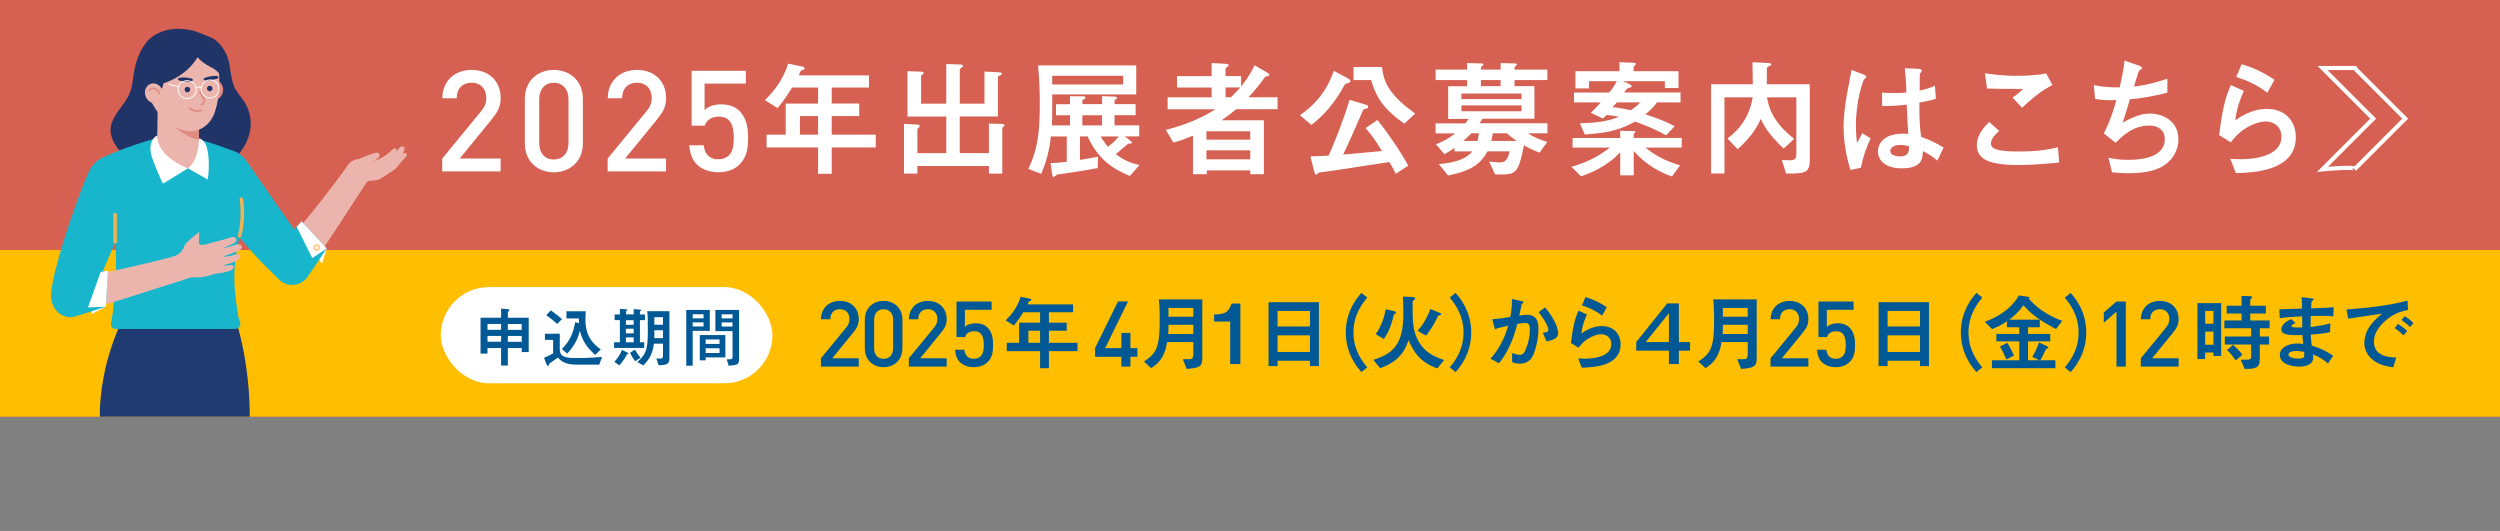 <?xml version="1.0" encoding="UTF-8"?>
<svg id="_レイヤー_2" data-name="レイヤー 2" xmlns="http://www.w3.org/2000/svg" xmlns:xlink="http://www.w3.org/1999/xlink" viewBox="0 0 600 127.42">
  <rect x="0" y="0" width="600" height="127.42" fill="#808080" stroke="none"/>
  <defs>
    <style>
      .cls-1, .cls-2 {
        fill: none;
      }

      .cls-3 {
        clip-path: url(#clippath);
      }

      .cls-4 {
        fill: #005895;
      }

      .cls-5 {
        fill: #efb356;
      }

      .cls-6 {
        fill: #ebb5ae;
      }

      .cls-7 {
        fill: #fff;
      }

      .cls-8 {
        fill: #ffc780;
      }

      .cls-9 {
        fill: #ffbe00;
      }

      .cls-10 {
        fill: #d66052;
      }

      .cls-11 {
        fill: #e08c80;
      }

      .cls-12 {
        fill: #213467;
      }

      .cls-13 {
        fill: #203b71;
      }

      .cls-14 {
        fill: #18b6cc;
      }

      .cls-2 {
        stroke: #fff;
        stroke-miterlimit: 10;
      }
    </style>
    <clipPath id="clippath">
      <rect class="cls-1" width="600" height="100"/>
    </clipPath>
  </defs>
  <g id="_レイヤー_17" data-name="レイヤー 17">
    <g>
      <rect class="cls-10" width="600" height="100"/>
      <rect class="cls-9" y="60" width="600" height="40"/>
      <g>
        <path class="cls-2" d="M565.08,40.64l12.16-12.16-12.16-12.16c1.55,0-7.68,0-7.68,0l12.16,12.16-12.16,12.16s8.48-.8,7.68,0Z"/>
        <g>
          <path class="cls-7" d="M106.13,41.13v-3.08l9.29-11.3c.92-1.12,1.29-2,1.29-3.22,0-2.17-1.29-3.67-3.53-3.67-1.83,0-3.56,1.02-3.56,3.73h-3.46c0-4.1,2.92-6.81,7.02-6.81s6.98,2.61,6.98,6.78c0,2.14-.78,3.39-2.27,5.23l-7.56,9.26h9.82v3.08h-14.03Z"/>
          <path class="cls-7" d="M132.91,41.35c-3.84,0-6.95-2.6-6.95-6.92v-10.73c0-4.31,3.11-6.92,6.95-6.92s6.98,2.61,6.98,6.92v10.73c0,4.31-3.14,6.92-6.98,6.92Zm3.53-17.54c0-2.34-1.32-3.94-3.53-3.94s-3.5,1.6-3.5,3.94v10.53c0,2.34,1.29,3.94,3.5,3.94s3.53-1.6,3.53-3.94v-10.53Z"/>
          <path class="cls-7" d="M145.83,41.13v-3.08l9.29-11.3c.92-1.12,1.29-2,1.29-3.22,0-2.17-1.29-3.67-3.53-3.67-1.83,0-3.56,1.02-3.56,3.73h-3.46c0-4.1,2.92-6.81,7.02-6.81s6.98,2.61,6.98,6.78c0,2.14-.78,3.39-2.27,5.23l-7.56,9.26h9.82v3.08h-14.03Z"/>
          <path class="cls-7" d="M177.51,39.45c-1.08,1.08-2.74,1.89-5.09,1.89s-4.11-.81-5.16-1.86c-1.28-1.28-1.69-2.88-1.83-4.61h3.45c.27,2.14,1.36,3.36,3.54,3.36,1.02,0,1.9-.34,2.52-.95,1.02-1.02,1.16-2.61,1.16-4.24,0-2.88-.75-5.05-3.54-5.05-1.97,0-3.06,.98-3.43,2.17h-3.14v-13.17h13.02v3.08h-9.91v6.36c.82-.85,2.24-1.39,4.01-1.39,1.9,0,3.36,.58,4.34,1.56,1.82,1.83,2.09,4.17,2.09,6.44,0,2.58-.27,4.64-2.03,6.4Z"/>
          <path class="cls-7" d="M206.21,24.86v2.99h-6.6v4.47h10.57v3.08h-10.57v6.32h-3.27v-6.32h-12.36v-3.08h4.59v-7.46h7.77v-3.85h-6.23c-2.13,3.39-2.9,4.22-3.51,4.93l-3.02-1.91c1.6-1.57,4.22-4.41,5.58-8.76l2.93,.62c.92,.18,1.02,.22,1.02,.52,0,.22-.06,.25-.71,.46-.31,.12-.49,.68-.68,1.23h16.83v2.9h-8.94v3.85h6.6Zm-9.87,2.99h-4.35v4.47h4.35v-4.47Z"/>
          <path class="cls-7" d="M240.48,29.76c.37,0,.59,.03,.59,.31,0,.15-.12,.28-.37,.46-.19,.12-.15,.25-.15,.43v10.7h-3.21v-1.82h-17.17v1.82h-3.21v-11.93l2.9,.15c.37,.03,.89,.03,.89,.37,0,.15-.15,.31-.43,.52-.12,.09-.15,.25-.15,.37v5.61h6.94v-8.79h-9.31v-10.88l3.33,.12c.19,0,.56,.09,.56,.31,0,.15-.19,.31-.43,.49-.19,.12-.19,.18-.19,.37v6.5h6.04V15.36l3.33,.12c.4,0,.68,.09,.68,.37,0,.15-.19,.31-.55,.52-.15,.09-.22,.28-.22,.46v8.05h5.92v-7.71l3.36,.18c.46,.03,.83,.03,.83,.31,0,.22-.19,.34-.65,.52-.31,.12-.31,.25-.31,.43v9.34h-9.16v8.79h7v-7.09l3.14,.09Z"/>
          <path class="cls-7" d="M256.02,32.75h-3.82c-.09,.99-.46,4.78-2.31,8.97l-3.08-1.17c2.07-4.38,2.74-8.11,2.74-15.63,0-3.15-.09-5.33-.4-9.22h23.55v6.96h-20.16v2.04c0,3.17,0,3.51-.09,5.4h4.35v-2.44h-3.36v-2.65h3.36v-1.92l2.77,.03c.74,0,.92,0,.92,.34,0,.25-.22,.31-.46,.4s-.25,.15-.25,.31v.83h4.72v-1.92l2.56,.09c.89,.03,.99,.03,.99,.34,0,.15-.12,.28-.28,.37-.22,.09-.28,.09-.28,.28v.83h5.06v2.65h-5.06v2.44h5.92v2.65h-3.45l1.23,.96c.15,.12,.49,.43,.49,.59,0,.18-.31,.18-.68,.18-.22,0-.43,.19-.68,.4-.37,.28-2.13,1.82-2.53,2.16,2.07,1.45,3.48,2.13,5.7,2.56l-2.31,2.65c-4.1-1.67-7.58-3.92-10.17-9.5h-1.82v5.64c1.14-.19,2.28-.37,4.35-.77l-.09,2.74c-2.87,.55-5.73,.99-8.6,1.39-.19,.03-1.05,.12-1.14,.15-.15,.06-.71,.62-.86,.62-.25,0-.31-.56-.37-.89l-.34-2.47c.65,0,1.36-.03,3.88-.31v-6.1Zm13.53-12.48v-2.07h-17.02v2.07h17.02Zm-5.06,9.83v-2.44h-4.72v2.44h4.72Zm-.31,2.65c.68,1.2,1.33,1.97,1.7,2.47,.62-.43,1.51-1.08,2.62-2.47h-4.32Z"/>
          <path class="cls-7" d="M296.67,26.21c-1.42,1.24-3.11,2.41-3.48,2.66h10.14v12.94h-3.27v-.92h-10.42v.92h-3.33v-9.25c-1.79,.74-2.87,1.14-4.69,1.67l-1.82-3.05c5.52-1.42,9.31-3.3,11.9-4.96h-11.47v-2.86h10.57v-2.35h-8.32v-2.74h8.32v-3.14l3.3,.18c.46,.03,.8,.09,.8,.37,0,.15-.25,.34-.55,.52-.22,.12-.22,.28-.22,.43v1.63h3.73v2.49c.96-1.17,2-2.56,3.27-5.08l3.02,1.76c.15,.09,.49,.31,.49,.55,0,.19-.15,.25-.31,.28-.59,.09-.65,.12-.92,.49-1.42,1.97-2.74,3.51-3.76,4.59h6.97v2.86h-9.96Zm3.39,7.31v-2.01h-10.51v2.01h10.51Zm0,4.72v-2.16h-10.51v2.16h10.51Zm-4.66-14.89c.83-.77,1.54-1.51,2.25-2.35h-3.51v2.35h1.26Z"/>
          <path class="cls-7" d="M323.37,18.75c.46,.25,.71,.43,.71,.71,0,.34-.22,.4-.89,.58-.37,.09-.46,.25-.77,.83-3.02,5.49-6.47,8.17-7.68,9.12l-2.77-2.34c2.5-1.73,6.07-4.66,8.14-10.64l3.27,1.73Zm11.59,22.97c-.18-.43-.49-1.17-1.54-2.84-3.64,.55-14.24,2.25-16.68,2.5-.22,.03-.4,.15-.59,.43-.06,.06-.15,.09-.25,.09-.34,0-.34-.22-.52-.89l-.89-3.48c.89,0,3.36-.12,4.38-.19,1.33-2.84,3.92-9.56,5.02-13.38l3.92,1.17c.28,.09,.55,.19,.55,.49,0,.4-.49,.49-.89,.56-.25,.03-.28,.12-.56,.77-1.48,3.42-3.33,7.65-4.56,10.14,7.18-.65,7.98-.71,9.31-.86-1.48-2.44-2.47-3.79-3.92-5.49l2.84-1.94c2.07,2.47,5.73,7.8,7.4,10.97l-3.02,1.94Zm-3.27-25.65c.34,3.98,2.16,7,7.95,11.19l-2.59,2.41c-5.7-3.88-7.06-7.28-7.98-10.45h-4.22v-3.14h6.84Z"/>
          <path class="cls-7" d="M352.1,20.67v-1.45h-7.55v-2.52h7.55v-1.57l3.05,.09h.37c.22,0,.52,.06,.52,.25,0,.09-.43,.43-.49,.52-.12,.15-.12,.19-.12,.71h4.72v-1.57l3.05,.09h.37c.22,0,.52,.06,.52,.25,0,.06-.4,.43-.46,.49-.15,.15-.15,.22-.15,.74h7.89v2.52h-7.89v1.45h4.78v7.83h-12.45c-.25,.4-.49,.77-.71,1.08h16.28v2.4h-4.66c1.23,.87,2.71,1.51,4.62,2.07l-1.85,2.59c-.83-.31-2.1-.83-3.73-1.75-1.45,6.97-1.82,7.09-6.94,6.97l-1.42-3.08,2.25,.19c1.88,.15,2.22-.99,2.68-2.65h-5.33c-1.51,2.65-3.21,4.53-9.46,5.8l-2.22-2.74c4.13-.34,6.66-1.33,8.05-3.05h-4.29v-.83c-.49,.34-1.02,.71-2.4,1.51l-2.07-2.4c2.16-.77,3.55-1.76,4.62-2.59h-4.69v-2.4h7.12c.12-.15,.71-.9,.83-1.08h-4.93v-7.83h4.53Zm13.07,1.78h-14.43v1.33h14.43v-1.33Zm-14.43,2.84v1.42h14.43v-1.42h-14.43Zm3.82,8.54c.09-.25,.22-.62,.4-1.85h-1.82c-1.29,1.27-1.45,1.39-1.94,1.85h3.36Zm5.58-13.16v-1.45h-4.72v1.45h4.72Zm3.85,13.16c-1.14-.8-1.7-1.24-2.34-1.85h-3.36c-.06,.28-.34,1.58-.37,1.85h6.07Z"/>
          <path class="cls-7" d="M388.85,33.12v-1.73l3.05,.06c.37,0,.62,0,.62,.15,0,.12-.43,.52-.43,.65v.86h11.53v2.31h-8.69c2.03,1.7,4.41,3.11,8.29,4.25l-1.94,2.68c-4.75-1.6-7.52-4.29-9.19-6.1v5.83h-3.24v-5.55c-3.18,3.45-7.12,4.99-9.4,5.8l-2.31-2.31c3.27-.92,6.01-2.13,9.25-4.59h-8.97v-2.31h11.44Zm8.82-8.54c-.8,1.08-1.66,1.94-2.77,2.87,3.18,1.02,5.06,1.79,7.03,2.84l-2.07,2.19c-2.9-1.63-5.61-2.62-7.43-3.3-3.24,1.73-5.52,2.65-12.08,3.11l-1.17-2.71c5.09-.09,7.37-.74,9.4-1.57-1.76-.28-2.22-.37-3.11-.37-.28,.37-.46,.56-.77,.83l-2.9-1.39c.52-.46,.71-.68,2.37-2.5h-6.41v-2.37h8.39c.65-.62,1.48-1.91,1.88-2.72h-6.66v1.73h-3.27v-4.13h10.57v-2.16l3.14,.12c.46,.03,.8,.06,.8,.28,0,.09-.12,.22-.28,.4-.28,.28-.25,.4-.25,.59v.77h10.76v4.04h-3.27v-1.64h-10.08l1.02,.43c.77,.34,1.08,.46,1.08,.77,0,.28-.34,.34-.74,.43-.09,.03-.34,.15-.43,.25-.12,.12-.55,.71-.65,.83h13.56v2.37h-5.67Zm-9.62,0c-.15,.19-.25,.31-1.05,1.14,1.08,.09,1.97,.21,4.41,.74,1.11-.77,1.36-.99,2.31-1.88h-5.67Z"/>
          <path class="cls-7" d="M434.36,38.17c0,3.48-1.17,3.48-5.7,3.48l-1.02-3.24c.25,0,1.82,.06,2,.06,.43,0,1.48,0,1.48-1.36v-13.75h-7.03c.37,2.28,1.29,5.89,6.5,9.96l-2.5,2.34c-4.01-3.76-4.93-5.89-5.49-7.15-1.36,3.14-3.51,5.46-5.58,7.31l-2.44-2.59c1.54-1.14,5.12-4.01,6.07-9.87h-6.78v18.28h-3.21V20.23h10.02c0-.86-.06-4.53-.09-5.3l3.67,.19c.49,.03,.83,.06,.83,.34,0,.18-.09,.25-.74,.55-.31,.15-.31,.37-.31,.74v3.48h10.3v17.94Z"/>
          <path class="cls-7" d="M444.13,40.8c-1.08-3.21-1.67-7.06-1.67-10.42s.65-6.94,.99-8.69c.12-.65,.89-4.69,.92-4.93l2.68,1.05c.86,.34,.89,.49,.89,.65s-.22,.31-.52,.55c-.31,.28-2,5.18-2,11.04,0,2.03,.15,3.39,.28,4.28,.15-.34,1.05-1.97,1.23-2.37l2.03,1.23c-1.08,2.34-1.76,4.19-2.34,7.06l-2.5,.55Zm20.84-2.25c-1.2-1.05-2.1-1.57-3.48-2.28-.06,1.7-.12,4.13-5.02,4.13-4.53,0-5.77-2.34-5.77-4.1s1.42-4.22,5.95-4.22c.62,0,1.02,.03,1.33,.06-.12-1.76-.22-3.67-.37-7.03-2.44,.28-3.76,.34-5.89,.34l-.03-3.21c.55,.03,1.88,.09,3.02,.09,1.42,0,2.19-.06,2.81-.12-.03-2.34-.18-3.98-.37-5.83l2.93,.12c.37,.03,1.17,.03,1.17,.46q0,.15-.28,.46c-.19,.22-.22,.43-.22,.68,0,.55-.03,3.58-.03,3.64,.92-.22,2.56-.59,3.67-1.17l.22,3.14c-1.23,.37-1.29,.37-3.95,.92-.03,3.76,.09,5.76,.4,8.2,2.22,.8,3.76,1.57,5.4,2.59l-1.48,3.11Zm-8.82-3.76c-1.54,0-2.47,.59-2.47,1.42,0,1.23,1.82,1.33,2.28,1.33,2.22,0,2.22-1.39,2.22-2.41-.28-.09-1.02-.34-2.03-.34Z"/>
          <path class="cls-7" d="M494.2,39.01c-2.62,.25-6.1,.59-9.83,.59-6.35,0-9.93-1.08-9.93-4.75,0-2.53,1.79-4.41,2.96-5.61l2.4,2.19c-1.29,1.14-1.97,2.1-1.97,2.99,0,1.08,.86,1.94,6.54,1.94,5.3,0,7.92-.62,9.53-1.02l.31,3.67Zm-1.63-18.59c-2.87,1.45-5.12,3.42-7.28,5.43l-2.28-2.44c.71-.46,1.33-.89,2.53-2.07-4.87,0-4.93,0-8.66-.09l-.49-3.67c.96,.15,3.82,.62,7.86,.62,2.22,0,4.69-.15,6.84-.58l1.48,2.8Z"/>
          <path class="cls-7" d="M512.98,15.61c.52,.18,1.08,.37,1.08,.68,0,.09,0,.19-.12,.28-.12,.12-.37,.28-.59,.4-.06,.09-1.05,3.3-1.2,3.79,1.14-.12,3.67-.4,8.02-1.88v3.36c-3.79,.96-6.38,1.36-9,1.6-.37,1.26-.99,3.36-1.73,5.61,3.64-2.1,5.52-2.19,6.6-2.19,2.77,0,6.78,1.57,6.78,6.2,0,2.31-1.11,4.69-3.45,6.23-1.66,1.08-4.13,1.88-8.42,1.88-1.97,0-3.27-.15-4.07-.22l-.86-3.51c.71,.15,2.25,.52,4.62,.52,1.76,0,8.91,0,8.91-4.99,0-2.19-1.7-3.24-3.61-3.24-3.92,0-6.26,2.25-8.2,4.13l-2.84-2.25c1.48-2.74,2.47-5.95,3.02-7.98-2.5,.06-3.67,0-5.12-.31l-.28-3.3c2.03,.46,4.13,.56,6.2,.56,.99-4.35,1.11-5.7,1.14-6.44l3.11,1.08Z"/>
          <path class="cls-7" d="M532.6,32.41c.77-6.07,1.39-8.82,2.81-11.99l3.11,1.39c-1.54,3.45-1.85,5.52-2.07,7.06,1.39-.92,4.04-2.74,7.61-2.74,4.29,0,6.94,2.81,6.94,6.81,0,8.2-10.42,8.51-14.4,8.6l-1.33-3.42c.62,.03,1.54,.09,2.56,.09,1.54,0,9.71-.15,9.71-5.39,0-2.93-2.44-3.67-3.7-3.67-1.7,0-3.64,.83-5.02,1.73-1.63,1.05-2.5,2.1-3.45,3.27l-2.77-1.73Zm11.56-10.14c-2.5-1.94-4.72-2.9-7.46-3.79l1.29-3.08c2.56,.77,5.09,1.85,7.89,3.76l-1.73,3.11Z"/>
        </g>
      </g>
      <g>
        <g>
          <rect class="cls-7" x="105.78" y="68.9" width="79.61" height="23.09" rx="11.55" ry="11.55"/>
          <g>
            <path class="cls-4" d="M121.88,83.53v4.2h-1.62v-4.2h-3.26v1.34h-1.67v-8.61h4.93v-2.2l1.61,.14c.29,.03,.37,.11,.37,.24,0,.11-.02,.13-.25,.32-.1,.08-.1,.14-.1,.22v1.27h5v8.25h-1.67v-.97h-3.33Zm-1.62-5.78h-3.26v1.4h3.26v-1.4Zm-3.26,2.87v1.4h3.26v-1.4h-3.26Zm8.21-1.46v-1.4h-3.33v1.4h3.33Zm-3.33,2.87h3.33v-1.4h-3.33v1.4Z"/>
            <path class="cls-4" d="M134.33,83.64c0,1.93,1.13,2.29,3.82,2.29,3.26,0,5.27-.17,6.35-.27l-.68,1.86h-5.38c-3.1,0-4.03-1.11-4.52-1.72-.48,.33-1.51,1.05-2.05,1.46-.13,.1-.13,.21-.14,.37,0,.13-.03,.19-.16,.19-.19,0-.35-.24-.43-.45l-.57-1.51c.94-.38,1.46-.64,2.18-1.04v-3.26h-1.97v-1.46h3.57v3.53Zm-2.12-9.15c1.45,1.02,2.13,1.61,2.67,2.1l-1.16,1.16c-1.13-1.05-1.94-1.62-2.63-2.1l1.11-1.16Zm6.75,3.09c-.03-.65-.03-.73-.03-1.15h-2.98v-1.72h4.63c-.03,.4-.08,1.21-.08,2.01,0,4.24,2.1,6,3.69,7.13l-1.34,1.34c-2.12-1.93-3.06-3.41-3.69-5.83-.25,1.1-.83,3.15-3.02,5.51l-1.29-1.11c2.02-2.04,2.71-3.79,3.2-6.45l.91,.27Z"/>
            <path class="cls-4" d="M152.08,74.19l1.42,.11c.14,.02,.4,.03,.4,.14,0,.06-.08,.13-.18,.19-.1,.06-.14,.11-.14,.19v.65h1.21v1.37h-1.21v5.3h1.03v1.37h-7.23v-1.37h1.39v-5.3h-1.26v-1.37h1.26v-1.34l1.26,.09c.27,.02,.56,.03,.56,.14,0,.06-.1,.14-.19,.19-.06,.05-.13,.08-.13,.16v.75h1.82v-1.29Zm-1.69,10.33c.4,.19,.4,.22,.4,.29,0,.13-.13,.16-.25,.17-.05,.03-.14,.21-.18,.27-.6,1.11-1.11,1.75-1.72,2.45l-1.19-.86c.72-.76,1.48-1.88,1.81-2.85l1.13,.53Zm1.69-7.67h-1.86v1.1h1.86v-1.1Zm0,2.05h-1.86v1.1h1.86v-1.1Zm-1.86,2.07v1.18h1.86v-1.18h-1.86Zm2.18,2.93c.18,.33,.51,.92,1.31,1.96l-1.26,.83c-.53-.65-.89-1.29-1.21-2.05l1.16-.73Zm4.54-1.42c-.37,2.53-1,3.6-2.53,5.22l-1.45-.81c2.52-2.18,2.52-3.84,2.52-8.39,0-1.05-.02-2.83-.14-3.82h5.32v11.24c0,1.27-.32,1.7-2.58,1.75l-.56-1.64c.14,0,.84,.05,.99,.05,.53,0,.61-.3,.61-.8v-2.8h-2.17Zm2.17-1.32v-1.9h-2.07v1.04c0,.19-.02,.62-.03,.86h2.1Zm0-3.22v-1.82h-2.07v1.82h2.07Z"/>
            <path class="cls-4" d="M164.7,87.77v-13.39h5.65v5.03h-4.11v8.36h-1.54Zm4.15-12.34h-2.61v.97h2.61v-.97Zm-2.61,1.94v.99h2.61v-.99h-2.61Zm3.12,9.11h-1.41v-6.06h6.14v5.35h-4.73v.72Zm3.33-5.01h-3.33v1.07h3.33v-1.07Zm0,2.12h-3.33v1.13h3.33v-1.13Zm4.68,2.68c0,1.18-.37,1.37-2.48,1.51l-.48-1.54c1.26,0,1.4,0,1.4-.56v-6.21h-4.12v-5.08h5.68v11.88Zm-1.56-10.83h-2.61v.97h2.61v-.97Zm-2.61,1.94v.99h2.61v-.99h-2.61Z"/>
          </g>
        </g>
        <g>
          <path class="cls-4" d="M197.02,87.98v-1.99l6.02-7.32c.59-.72,.83-1.3,.83-2.09,0-1.41-.83-2.37-2.28-2.37-1.19,0-2.31,.66-2.31,2.42h-2.24c0-2.66,1.89-4.41,4.54-4.41s4.52,1.69,4.52,4.39c0,1.38-.5,2.2-1.47,3.38l-4.89,6h6.36v1.99h-9.08Z"/>
          <path class="cls-4" d="M212.06,88.12c-2.48,0-4.5-1.69-4.5-4.48v-6.95c0-2.79,2.01-4.48,4.5-4.48s4.52,1.69,4.52,4.48v6.95c0,2.79-2.04,4.48-4.52,4.48Zm2.29-11.36c0-1.52-.86-2.55-2.29-2.55s-2.27,1.03-2.27,2.55v6.81c0,1.52,.84,2.55,2.27,2.55s2.29-1.03,2.29-2.55v-6.81Z"/>
          <path class="cls-4" d="M218.12,87.98v-1.99l6.02-7.32c.59-.72,.83-1.3,.83-2.09,0-1.41-.83-2.37-2.28-2.37-1.19,0-2.31,.66-2.31,2.42h-2.24c0-2.66,1.89-4.41,4.54-4.41s4.52,1.69,4.52,4.39c0,1.38-.5,2.2-1.47,3.38l-4.89,6h6.36v1.99h-9.08Z"/>
          <path class="cls-4" d="M237.03,86.89c-.7,.7-1.78,1.23-3.3,1.23s-2.66-.53-3.34-1.2c-.83-.83-1.09-1.86-1.18-2.98h2.23c.18,1.38,.88,2.17,2.29,2.17,.66,0,1.23-.22,1.63-.61,.66-.66,.75-1.69,.75-2.74,0-1.87-.48-3.27-2.29-3.27-1.28,0-1.98,.64-2.22,1.4h-2.04v-8.52h8.43v1.99h-6.42v4.12c.53-.55,1.45-.9,2.6-.9,1.23,0,2.18,.37,2.81,1.01,1.18,1.19,1.36,2.7,1.36,4.17,0,1.67-.17,3.01-1.31,4.15Z"/>
          <path class="cls-4" d="M256.01,77.44v1.94h-4.27v2.89h6.85v2h-6.85v4.09h-2.12v-4.09h-8v-2h2.97v-4.83h5.03v-2.5h-4.03c-1.38,2.2-1.88,2.73-2.27,3.19l-1.96-1.24c1.04-1.02,2.73-2.85,3.61-5.67l1.9,.4c.6,.12,.66,.14,.66,.34,0,.14-.04,.16-.46,.3-.2,.08-.32,.44-.44,.8h10.9v1.88h-5.79v2.5h4.27Zm-6.39,1.94h-2.81v2.89h2.81v-2.89Z"/>
          <path class="cls-4" d="M271.3,85.64v2.34h-2.17v-2.34h-6.32v-2.09l5.51-11.2h2.41l-5.49,11.2h3.89v-3.65h2.17v3.65h1.67v2.09h-1.67Z"/>
          <path class="cls-4" d="M280.09,82.09c-.52,3.79-2.24,5.25-3.83,6.27l-1.72-1.61c3.23-2,3.79-3.77,3.79-10.28,0-2.36-.12-3.75-.2-4.61h10.42v14.21c0,1.99-.9,2.25-3.75,2.47l-.92-2.33c.74,0,1.86,.02,2.06-.06,.36-.12,.46-.68,.46-1.22v-2.84h-6.31Zm.34-4.13v.8c0,.34,0,.58-.06,1.4h6.03v-2.2h-5.97Zm5.97-1.95v-2.1h-5.97v2.1h5.97Z"/>
          <path class="cls-4" d="M297.69,87.38h-2.45v-10.22h-3.85v-1.69c2.69-.06,3.37-.46,4.21-2.63h2.09v14.55Z"/>
          <path class="cls-4" d="M314.39,87.86v-1.28h-7.78v1.28h-2.16v-15.33h12.09v15.33h-2.16Zm0-13.23h-7.78v3.73h7.78v-3.73Zm0,5.85h-7.78v3.99h7.78v-3.99Z"/>
          <path class="cls-4" d="M328.14,71.41c-1.04,1.28-3.31,4.01-3.31,8.38s2.27,7.11,3.31,8.38l-1.4,1.12c-.84-.94-3.75-4.21-3.75-9.5s2.91-8.56,3.75-9.5l1.4,1.12Z"/>
          <path class="cls-4" d="M344.96,88.42c-4.37-1.58-5.75-4.15-6.91-6.77-.8,2.33-2.1,5.05-6.81,6.71l-1.64-2c4.83-1.5,7.2-3.83,7.2-10.9,0-1.24,0-3.09-.1-4.29l2.14,.1c.5,.02,.8,.18,.8,.44,0,.14-.04,.16-.44,.36-.12,.06-.18,.3-.18,.54,0,4.31,0,6.73,1.42,9.28,1.62,2.95,4.35,3.91,6.15,4.51l-1.64,2.02Zm-14.79-8.24c1.64-2.25,2.21-4.81,2.39-5.95l2.06,.46c.18,.04,.44,.14,.44,.34,0,.12-.04,.12-.4,.36-.16,.1-.2,.26-.3,.76-.14,.6-.7,3.09-2.24,5.21l-1.96-1.18Zm10.04-.8c1.04-1.12,1.98-2.42,3.09-5.21l2.27,.92c.18,.08,.32,.18,.32,.28,0,.18-.1,.2-.52,.32-.26,.08-.32,.2-.76,1.18-.5,1.12-1.64,2.79-2.35,3.69l-2.06-1.18Z"/>
          <path class="cls-4" d="M347.94,88.18c1.04-1.28,3.31-4.01,3.31-8.38s-2.28-7.1-3.31-8.38l1.4-1.12c.84,.94,3.75,4.21,3.75,9.5s-2.91,8.56-3.75,9.5l-1.4-1.12Z"/>
          <path class="cls-4" d="M357.7,86.1c2.08-2.24,3.43-5.01,4.27-7.94-1.44,.32-2.16,.48-3.19,.86l-.64-2.39c1.48-.12,2.81-.32,4.33-.56,.3-1.62,.4-2.87,.4-4.31l2.04,.44c.6,.12,.72,.16,.72,.3,0,.06,0,.1-.04,.14-.08,.06-.32,.24-.38,.34-.06,.24-.44,2.08-.58,2.75,.6-.1,1.2-.18,1.8-.18,1.8,0,2.79,.86,2.79,3.31,0,2.97-.86,5.35-1.08,5.91-.3,.8-.96,2.51-3.43,2.51-.9,0-1.46-.24-1.8-.38v-2.16c.56,.18,1.24,.42,1.84,.42,.56,0,1.02-.2,1.52-1.54,.62-1.6,.9-2.97,.9-4.55,0-1.38-.52-1.56-1.1-1.56-.2,0-.74,.02-1.92,.22-.88,3.55-2.28,6.83-4.37,9.44l-2.08-1.08Zm12.57-6.23c.98-.14,1.34-.2,1.34-.7,0-.28-.18-1.46-2.35-4.27l1.56-1.12c2.97,3.51,3.13,5.79,3.13,6.19,0,1.22-1.06,1.6-2.77,1.96l-.9-2.06Z"/>
          <path class="cls-4" d="M377.02,82.33c.5-3.93,.9-5.71,1.82-7.76l2.02,.9c-1,2.24-1.2,3.57-1.34,4.57,.9-.6,2.61-1.78,4.93-1.78,2.77,0,4.49,1.82,4.49,4.41,0,5.31-6.75,5.51-9.32,5.57l-.86-2.22c.4,.02,1,.06,1.66,.06,1,0,6.29-.1,6.29-3.49,0-1.9-1.58-2.38-2.39-2.38-1.1,0-2.35,.54-3.25,1.12-1.06,.68-1.62,1.36-2.23,2.12l-1.8-1.12Zm7.48-6.57c-1.62-1.26-3.05-1.88-4.83-2.46l.84-2c1.66,.5,3.29,1.2,5.11,2.43l-1.12,2.02Z"/>
          <path class="cls-4" d="M402.93,82.09h2.69v2.07h-2.69v3.21h-2.39v-3.21h-7.84v-2.07l7.44-9.28h2.79v9.28Zm-2.39,0v-6.93l-5.57,6.93h5.57Z"/>
          <path class="cls-4" d="M413.15,82.09c-.52,3.79-2.24,5.25-3.83,6.27l-1.72-1.61c3.23-2,3.79-3.77,3.79-10.28,0-2.36-.12-3.75-.2-4.61h10.42v14.21c0,1.99-.9,2.25-3.75,2.47l-.92-2.33c.74,0,1.86,.02,2.06-.06,.36-.12,.46-.68,.46-1.22v-2.84h-6.31Zm.34-4.13v.8c0,.34,0,.58-.06,1.4h6.03v-2.2h-5.97Zm5.97-1.95v-2.1h-5.97v2.1h5.97Z"/>
          <path class="cls-4" d="M424.93,87.98v-1.99l6.02-7.32c.59-.72,.83-1.3,.83-2.09,0-1.41-.83-2.37-2.28-2.37-1.19,0-2.31,.66-2.31,2.42h-2.24c0-2.66,1.89-4.41,4.54-4.41s4.52,1.69,4.52,4.39c0,1.38-.5,2.2-1.47,3.38l-4.89,6h6.36v1.99h-9.08Z"/>
          <path class="cls-4" d="M443.9,86.89c-.7,.7-1.78,1.23-3.3,1.23s-2.66-.53-3.34-1.2c-.83-.83-1.09-1.86-1.18-2.98h2.23c.18,1.38,.88,2.17,2.29,2.17,.66,0,1.23-.22,1.63-.61,.66-.66,.75-1.69,.75-2.74,0-1.87-.48-3.27-2.29-3.27-1.28,0-1.98,.64-2.22,1.4h-2.04v-8.52h8.43v1.99h-6.42v4.12c.53-.55,1.45-.9,2.6-.9,1.23,0,2.18,.37,2.81,1.01,1.18,1.19,1.36,2.7,1.36,4.17,0,1.67-.17,3.01-1.31,4.15Z"/>
          <path class="cls-4" d="M460.8,87.86v-1.28h-7.78v1.28h-2.16v-15.33h12.09v15.33h-2.16Zm0-13.23h-7.78v3.73h7.78v-3.73Zm0,5.85h-7.78v3.99h7.78v-3.99Z"/>
          <path class="cls-4" d="M475.75,71.41c-1.04,1.28-3.31,4.01-3.31,8.38s2.27,7.11,3.31,8.38l-1.4,1.12c-.84-.94-3.75-4.21-3.75-9.5s2.91-8.56,3.75-9.5l1.4,1.12Z"/>
          <path class="cls-4" d="M489.54,76.72v1.82h-2.81v1.6h5.33v1.78h-5.33v4.55h2.75l-1.74-.8c.9-1.42,1.46-2.99,1.62-3.49l1.8,.84c.2,.1,.46,.22,.46,.42,0,.16-.14,.18-.42,.24-.14,.04-.16,.08-.3,.4-.42,.92-.96,1.92-1.22,2.39h3.61v1.9h-15.23v-1.9h6.57v-4.55h-5.51v-1.78h5.51v-1.6h-2.97v-1.44c-1.02,.7-2,1.24-3.57,1.88l-1.74-1.74c1.82-.72,5.91-2.33,8.2-6.35l2.02,.32c.12,.02,.5,.08,.5,.22,0,.06-.02,.08-.18,.2,2.5,3.07,6.13,4.67,8.06,5.39l-1.52,1.96c-3.35-1.84-5.75-3.27-7.78-5.73-1.14,1.58-2.25,2.57-3.43,3.47h7.32Zm-7.82,5.55c.7,1,1.26,2.24,1.64,3.07l-1.84,.92c-.52-1.26-.96-2.18-1.54-3.07l1.74-.92Z"/>
          <path class="cls-4" d="M495.55,88.18c1.04-1.28,3.31-4.01,3.31-8.38s-2.28-7.1-3.31-8.38l1.4-1.12c.84,.94,3.75,4.21,3.75,9.5s-2.91,8.56-3.75,9.5l-1.4-1.12Z"/>
          <path class="cls-4" d="M507.96,87.98v-13.19l-3.05,2.68v-2.48l3.05-2.63h2.23v15.62h-2.23Z"/>
          <path class="cls-4" d="M513.79,87.98v-1.99l6.02-7.32c.59-.72,.83-1.3,.83-2.09,0-1.41-.83-2.37-2.28-2.37-1.19,0-2.31,.66-2.31,2.42h-2.24c0-2.66,1.89-4.41,4.54-4.41s4.52,1.69,4.52,4.39c0,1.38-.5,2.2-1.47,3.38l-4.89,6h6.36v1.99h-9.08Z"/>
          <path class="cls-4" d="M527.39,72.75h5.69v12.67h-1.86v-.82h-1.98v1.58h-1.86v-13.43Zm1.86,1.88v3.07h1.98v-3.07h-1.98Zm1.98,4.95h-1.98v3.15h1.98v-3.15Zm11.12,1.18h2.23v1.93h-2.23v3.4c0,2.01-.68,2.49-3.63,2.45l-.94-2.21c.3,0,1.78,0,1.96-.04,.52-.12,.54-.36,.54-.84v-2.76h-6.33v-1.93h6.33v-1.98h-6.43v-1.87h4.13v-1.66h-3.57v-1.87h3.57v-2.36l2.04,.08c.36,.02,.54,.08,.54,.26,0,.08-.08,.16-.26,.26-.18,.1-.24,.22-.24,.38v1.38h3.75v1.87h-3.75v1.66h4.65v1.87h-2.35v1.98Zm-6.43,2.01c.82,.66,1.74,1.62,2.27,2.38l-1.62,1.36c-.7-1.02-1.22-1.68-2.08-2.5l1.42-1.24Z"/>
          <path class="cls-4" d="M558.69,87.22c-.94-.86-2-1.54-3.57-2.16,.02,.36,.04,.56,.04,.76,0,1.72-1.78,2.16-3.31,2.16-1.72,0-4.69-.5-4.69-2.79,0-1.68,1.84-2.75,4.19-2.75,.58,0,1.1,.06,1.42,.1-.12-1.08-.16-1.52-.2-2.14-2.51,.08-5.05,.14-5.05-1.36,0-1.3,1.58-2.12,2.38-2.46l1.02,.94c-.52,.26-.96,.48-.96,.7,0,.28,.5,.34,.74,.36,.4,.04,.54,.02,1.84,0-.02-2.09-.02-2.31-.02-2.67-.8,.04-4.03,.2-5.37,.46l-.12-2.14c.5,0,4.49-.14,5.45-.18,0-.44-.06-2.35-.06-2.73l2.12,.26c.66,.08,.72,.08,.72,.28,0,.1-.44,.4-.46,.48-.06,.2-.06,.36-.14,1.68,3.29-.14,4.19-.18,5.43-.28l-.1,2.2c-.46-.06-1.08-.14-2.97-.14-1.18,0-1.78,.02-2.43,.04-.02,.6-.04,1.64-.06,2.63,2.16-.24,3.57-.54,4.75-.88l-.06,2.12c-1.6,.4-4.29,.58-4.65,.6,.06,1.1,.14,1.78,.26,2.65,1.78,.52,3.43,1.22,5.13,2.43l-1.24,1.84Zm-7.58-2.99c-1,0-1.88,.3-1.88,.86,0,.62,1.18,.98,2.26,.98,1.54,0,1.54-.44,1.54-.84,0-.22,0-.34-.04-.78-.66-.12-1.34-.22-1.88-.22Z"/>
          <path class="cls-4" d="M577.9,74.39c-1.28,.26-2.65,.58-4.43,1.82-1.1,.78-3.73,2.89-3.73,5.77,0,3.41,3.27,3.77,5.37,3.83l-.74,2.35c-2.04-.3-3.05-.66-3.89-1.12-2.04-1.12-3.03-2.89-3.03-4.63,0-3.57,2.59-5.75,4.23-7.12-.64,.06-3.41,.5-3.97,.58-1.42,.22-2.63,.38-4.15,.6l-.4-2.21c4.93-.34,9.86-.86,14.65-2.12l.1,2.26Zm-1.06,6.09c-.64-.64-1.22-1.14-2.12-1.72l.78-1.02c.42,.26,1.34,.82,2.23,1.7l-.9,1.04Zm1.56-1.98c-.6-.68-1.34-1.22-2.06-1.7l.8-.9c.66,.4,1.3,.86,2.1,1.64l-.84,.96Z"/>
        </g>
      </g>
      <g class="cls-3">
        <g>
          <g>
            <path class="cls-6" d="M86.8,40.53c-.09,.08,.05,.2,.13,.12,.57-.53,1.17-1.02,1.82-1.45,.52-.35,1.09-.61,1.62-.95,.43-.28,1.03-.85,.61-1.36-.36-.43-1.02-.18-1.47-.05-.61,.18-2.63,.95-3.54,1.43l.84,2.26Z"/>
            <circle class="cls-6" cx="85.98" cy="41.16" r="2.87"/>
            <path class="cls-6" d="M85.28,38.38c1.3-.4,3.08,.52,4.83,.11,1.43-.33,3.52-1.97,3.96-2.49,.54-.64,1.38-.46,1.03,.31,.39-.32,.66-.68,.83-.9,.3-.4,1.35-.44,1.14,.43-.15,.62-.5,1.11-.5,1.11,.51-.42,1.23-.27,1.04,.32-.11,.34-1.43,1.72-2.09,2.53-.36,.45-.74,.88-1.25,1.17l-2.92,1.91c-.46,.28-.99,.4-1.53,.41-.78,.02-2.05,.27-2.87,.56l-1.68-5.48Z"/>
          </g>
          <path class="cls-13" d="M25.17,127.42H59.65c.14-11.47,.6-24.82,.13-32.57-.59-9.81-2.78-16.63-2.78-16.63l-14.25-2.09-14.12,2.21c-1.8,4.09-3.84,10.13-4.5,17.36-.82,8.88,1.68,15.95,1.04,31.72Z"/>
          <path class="cls-12" d="M31.95,18.79c-.16,1.36-.42,2.68-.98,3.91-1.19,2.63-3.62,4.51-4.32,7.42-.69,2.85,1.64,6.04,3.67,7.65,2.61,2.07,5.52,2.95,8.62,3.75,2.62,.67,5.43,1.08,8.1,.87,1.31-.1,2.59-.41,3.83-.87,5.96-2.22,11.59-8.97,8.36-16.04-.63-1.39-1.73-2.46-2.53-3.75-1.31-2.13-1.25-4.78-1.84-7.16-.57-2.26-2.32-4.85-4.36-5.64-2.81-1.09-3.9-1.78-6.92-2-3-.22-6.43,.76-8.41,3.19-1.98,2.43-2.84,5.47-3.23,8.68Z"/>
          <g>
            <circle class="cls-6" cx="27.2" cy="43.52" r="5.87" transform="translate(-23.94 39.28) rotate(-53.26)"/>
            <circle class="cls-6" cx="17" cy="71.3" r="4.15"/>
            <path class="cls-6" d="M32.7,45.54l-.09,.18c-4.42,8.77-8.34,17.79-11.72,27.01h0s-7.79-2.86-7.79-2.86l.02-.1c2.3-9.55,5.15-18.96,8.53-28.18l.04-.1,11.01,4.04Z"/>
          </g>
          <path class="cls-14" d="M21.16,41.62c.55-1.49,1.58-2.72,2.9-3.49,1.6-.92,3.43-1.08,5.17-.44,3.33,1.22,5.04,4.93,3.81,8.25-1.45,3.22-6.67,15.14-8.93,20.43l-10.24-3.63c1.23-4.99,5.48-17.35,7.29-21.13Z"/>
          <g>
            <circle class="cls-6" cx="53.79" cy="42" r="5.87"/>
            <circle class="cls-6" cx="70.45" cy="62.84" r="4.15" transform="translate(-15.69 24.21) rotate(-17.58)"/>
            <path class="cls-6" d="M58.39,38.36l.11,.17c5.17,8.35,9.1,14.02,15.2,21.73h0s-6.5,5.15-6.5,5.15l-.07-.07c-6.95-6.95-11.76-11.91-17.87-19.61l-.07-.08,9.2-7.28Z"/>
          </g>
          <path class="cls-14" d="M49.03,46.17c-.98-1.24-1.5-2.77-1.46-4.29,.05-1.84,.87-3.49,2.32-4.64,2.78-2.2,6.83-1.72,9.03,1.06,1.98,2.92,9.44,13.59,12.76,18.28l-8.44,6.84c-3.62-3.65-11.94-13.73-14.22-17.24Z"/>
          <path class="cls-14" d="M27.83,61.78c.1,3.24-.28,10.32-.81,13.51-.11,.69-.24,1.5-.38,2.4-.1,.65,.39,1.25,1.04,1.25h28.78c.84,0,1.42-.84,1.15-1.67l-.44-1.35c-.77-5.13-1.14-8.09-.79-12.39,.21-2.62,1.12-6.81,1.54-8.97,.63-3.34,.25-7.42-.08-10.86-.28-2.82-.74-7-.74-7-2.38-1.02-6.61-2.49-9.03-3.14l-10.82-.28c-3.2,.79-10.37,3.3-13.11,4.81,.3,1.26,1.27,5.14,1.7,7.65,1.07,6.34,1.87,11.54,2.01,16.03Z"/>
          <polygon class="cls-6" points="37.22 33.29 42.5 32.2 48.05 33.56 48.5 39.42 45.12 40.4 39.72 39.73 37.22 33.29"/>
          <path class="cls-5" d="M27.63,58.46c-.23,0-.42-.19-.42-.42v-6.54c0-.23,.19-.42,.42-.42s.42,.19,.42,.42v6.54c0,.23-.19,.42-.42,.42Z"/>
          <polygon class="cls-7" points="77.27 63.31 76.12 61.59 78.41 59.64 77.27 63.31"/>
          <g>
            <circle class="cls-6" cx="70.44" cy="62.87" r="4.13"/>
            <circle class="cls-6" cx="86.01" cy="41.3" r="3"/>
            <path class="cls-6" d="M67.09,60.45c1.29-1.79,3.97-4.86,6.85-8.35,3.37-4.09,7.52-9.61,9.64-12.56l4.87,3.52c-3.91,6.06-9.83,15.1-14.65,22.23l-6.7-4.84Z"/>
          </g>
          <path class="cls-14" d="M72.39,53.14l6.02,6.49-4.55,6.76c-1.57,2.34-4.89,2.67-6.89,.69l-3.72-3.67,2.29-6.56,5.07-1.79,1.78-1.92Z"/>
          <polygon class="cls-7" points="71.2 54.43 74.94 61.94 78.41 59.64 72.39 53.14 71.2 54.43"/>
          <path class="cls-8" d="M75.22,59.57h0c-.09-.44,.19-.87,.63-.96,.21-.04,.43,0,.61,.12,.18,.12,.31,.3,.35,.51,.04,.21,0,.43-.12,.61-.12,.18-.3,.3-.52,.35-.18,.04-.35,.01-.5-.06-.23-.11-.4-.31-.46-.57Zm.72-.53c-.2,.04-.33,.24-.29,.44,.04,.2,.24,.33,.44,.29,.1-.02,.18-.08,.24-.16,.06-.08,.08-.18,.05-.28-.02-.1-.08-.18-.16-.24-.02-.01-.03-.02-.05-.03-.07-.03-.15-.04-.23-.03Z"/>
          <path class="cls-5" d="M57.49,57.06s-.08,0-.11-.02c-.23-.06-.36-.3-.3-.52,.82-2.95,.74-6.52,.43-8.67-.03-.23,.13-.45,.36-.48,.24-.02,.45,.13,.48,.36,.34,2.35,.41,5.95-.45,9.02-.05,.19-.22,.31-.41,.31Z"/>
          <g>
            <circle class="cls-6" cx="17" cy="71.28" r="4.16"/>
            <circle class="cls-6" cx="42.87" cy="64.36" r="3.02" transform="translate(-32.29 46.14) rotate(-42.71)"/>
            <path class="cls-6" d="M15.93,67.26c2.14-.58,6.19-1.26,10.65-2.16,5.23-1.05,11.97-2.71,15.51-3.66l1.56,5.84c-6.9,2.24-17.27,5.52-25.57,8.01l-2.15-8.04Z"/>
          </g>
          <polygon class="cls-7" points="21.95 75.39 22.37 73.34 25.39 73.61 21.95 75.39"/>
          <path class="cls-14" d="M20.81,58.11l4.25,5.4-.51,1.7,1.38-.25-.55,8.65-7.02,2.26c-3.51,1.13-6.44-1.85-6.09-5.52,.22-2.29,.82-4.9,1.59-7.59l6.94-4.65Z"/>
          <polygon class="cls-7" points="24.15 65.28 21.12 73.78 25.39 73.61 25.93 64.96 24.15 65.28"/>
          <g>
            <polygon class="cls-6" points="37.68 37.1 47.68 37.25 47.72 33.6 47.94 18.2 37.96 18.05 37.86 24.71 37.68 37.1"/>
            <path class="cls-11" d="M37.86,24.71c1.47,4.21,5.6,7.85,9.86,8.89l.22-15.39-9.98-.15-.1,6.66Z"/>
          </g>
          <path class="cls-7" d="M36.89,33.18c.23-.29,.55-.55,.85-.65-.08,1.51,.78,3.14,1.82,4.33,1.06,1.21,3.93,3.02,5.55,3.54l-5.99,3.69c-.55-.91-2.5-5.62-2.81-6.89-.36-1.51-.25-3,.57-4.02Z"/>
          <path class="cls-7" d="M45.12,40.4c2.43-2.1,2.54-5.33,2.64-7.18,.74,.13,1.44,.88,1.77,1.83,.69,2.01,.72,5.38,.33,8.04l-4.74-2.7Z"/>
          <ellipse class="cls-11" cx="51.39" cy="21.65" rx="2.42" ry="2.15" transform="translate(18.22 66.48) rotate(-76.35)"/>
          <path class="cls-6" d="M41.4,8.56c5.3-1,9.3,1.04,10.53,5.33,1.07,3.74,.9,9.25-.34,12.94-1.05,3.13-3.6,4.84-6.23,4.65-2.65-.19-5.32-1.84-7.02-3.94-1.7-2.1-3.1-4.9-3.77-8.08-.92-4.97,.88-9.78,6.83-10.9Z"/>
          <path class="cls-12" d="M47.41,13.74c-2.21,3.69-6.08,5.97-10.68,6.95l-1.56,1.97c-.41-1.01-.73-2.07-.95-3.14-.86-4.66,.56-10.06,7.12-11.3,.44-.1,.88-.16,1.3-.2,4.85-.48,8.45,1.67,9.62,5.78,.35,1.23,.58,2.74,.68,4.21-.46-.73-1.54-1.55-2.56-2.02-.99-.46-2.35-1.46-2.97-2.25Z"/>
          <path class="cls-12" d="M36.14,19.23c.82,.92,1.36,2.09,1.63,3.29,1.08-.76,1.65-2.18,1.4-3.48-.77-.26-1.46-.36-2.26-.23-.1,.02-.2,.04-.28,.09-.08,.06-.14,.16-.12,.25-.03,.04-.34,.05-.37,.09Z"/>
          <ellipse class="cls-6" cx="36.97" cy="22.4" rx="2.15" ry="2.42" transform="translate(-5.71 15.56) rotate(-22.11)"/>
          <path class="cls-11" d="M38.16,22.68s.02,0,.03,0c.12-.02,.19-.13,.18-.24-.03-.21-.11-.41-.21-.59-.36-.63-1.08-.98-1.73-.84-.11,.03-.22,.07-.32,.12-.2,.11-.37,.27-.49,.47-.06,.1-.03,.23,.07,.29,.1,.06,.23,.03,.29-.07,.08-.13,.19-.24,.33-.31,.07-.04,.14-.06,.22-.08,.46-.1,1,.17,1.27,.64,.08,.14,.14,.29,.16,.45,.02,.11,.11,.18,.22,.18Z"/>
          <g>
            <path class="cls-12" d="M50.16,20.6c.35-.1,.72,.11,.82,.46,.1,.35-.11,.72-.46,.82-.35,.1-.72-.11-.82-.46-.1-.35,.11-.72,.46-.82Z"/>
            <path class="cls-12" d="M44.79,20.86c.35-.1,.72,.11,.82,.46,.1,.35-.11,.72-.46,.82-.35,.1-.72-.11-.82-.46-.1-.35,.11-.72,.46-.82Z"/>
            <path class="cls-12" d="M42.72,18.93c.03-.14,.2-.23,.37-.26,.76-.14,1.53-.08,2.29,.06,.27,.05,.99,.12,.89,.48-.07,.23-.48,.41-.74,.4-.59-.04-1.18-.09-1.76-.15-.33-.04-1.13-.07-1.04-.53Z"/>
            <path class="cls-12" d="M52.38,18.45c-.04-.14-.22-.2-.39-.22-.77-.07-1.53,.07-2.27,.28-.26,.07-.97,.22-.84,.56,.09,.23,.52,.37,.78,.32,.58-.09,1.16-.2,1.74-.32,.33-.07,1.12-.18,.98-.63Z"/>
            <path class="cls-11" d="M48.41,25.31s.06,0,.09-.02c.39-.2,.64-.47,.74-.78,.09-.29,.05-.6-.12-.92-.09-.18-.24-.4-.39-.64-.19-.3-.41-.64-.6-.99-.06-.1-.18-.14-.29-.09-.1,.06-.14,.18-.09,.29,.19,.36,.42,.71,.61,1.02,.15,.24,.29,.45,.38,.61,.11,.22,.15,.41,.09,.59-.06,.2-.24,.39-.53,.53-.1,.05-.14,.18-.09,.29,.04,.08,.12,.12,.19,.11Z"/>
            <path class="cls-11" d="M47.5,26.85c.37-.01,.7-.09,.95-.25,.1-.06,.13-.19,.06-.29-.06-.1-.19-.13-.29-.06-.58,.38-1.98,.15-2.53-.41-.08-.09-.22-.09-.3,0-.08,.08-.09,.22,0,.3,.46,.47,1.35,.74,2.11,.72Z"/>
          </g>
          <g>
            <path class="cls-7" d="M50.62,23.6c-1.25,.1-2.35-.83-2.45-2.07h0c-.1-1.25,.83-2.35,2.07-2.45,1.25-.1,2.35,.83,2.45,2.07,.1,1.16-.7,2.19-1.81,2.41-.09,.02-.17,.03-.26,.04Zm-2.23-2.09c.09,1.13,1.09,1.97,2.22,1.88,1.13-.09,1.97-1.09,1.88-2.22-.09-1.13-1.09-1.97-2.22-1.88-.08,0-.16,.02-.24,.03-1.01,.2-1.73,1.13-1.64,2.18Z"/>
            <path class="cls-7" d="M45.1,23.76c-.6,.05-1.19-.14-1.65-.53-.46-.39-.74-.94-.79-1.54-.05-.6,.14-1.19,.53-1.65,.39-.46,.94-.75,1.54-.79,1.25-.1,2.35,.83,2.45,2.07,.05,.6-.14,1.19-.53,1.65-.33,.39-.78,.66-1.28,.76-.09,.02-.18,.03-.27,.04Zm-1.75-3.59c-.35,.42-.53,.95-.48,1.5h0c.05,.55,.3,1.04,.72,1.4,.42,.35,.95,.53,1.5,.48,.55-.05,1.04-.3,1.4-.72,.35-.42,.53-.95,.48-1.5-.09-1.13-1.09-1.97-2.22-1.88-.08,0-.16,.02-.24,.03-.45,.09-.86,.33-1.16,.69Z"/>
            <path class="cls-7" d="M48.2,21.07c-.36-.14-.73-.13-1.08,.04-.13,.06-.24-.14-.1-.2,.4-.2,.84-.22,1.26-.05,.14,.05,.06,.27-.07,.22h0Z"/>
            <path class="cls-7" d="M42.77,20.93c-.86-.22-1.45-.37-2.31-.59-.14-.04-.09-.26,.05-.22,.78,.2,2.22,.57,2.31,.59,.14,.04,.09,.26-.05,.22h0Z"/>
          </g>
          <g>
            <circle class="cls-6" cx="42.88" cy="64.34" r="3.03"/>
            <path class="cls-6" d="M57.59,58.69c-.12-.04-.27-.05-.45-.03-.17,.01-.33,.05-.51,.08-.3,.06-.59,.15-.88,.24l-.52,.16c-.64,.19-1.3,.39-1.96,.49,.86-.33,1.66-.67,2.44-1.05l.3-.15c.66-.33,.76-.7,.73-.94-.04-.36-.4-.58-.72-.61-.06,0-.13,0-.19,0l-.15,.02c-.16,.03-.32,.08-.53,.15-.92,.32-1.88,.56-2.8,.8-.75,.19-1.5,.38-2.24,.61-.35,.11-.81,.24-1.26,.28-.51,.04-.75,.09-1.02-.12-.05-.03-.08-.07-.09-.12-.03-.06-.02-.15,.01-.24l.06-2.62s-.02,.02-.03,.03c-.07,.07-.13,.13-.18,.17l-.34,.27c-.19,.14-.37,.29-.6,.48l-.6,.51c-.49,.41-.89,.76-1.28,1.16-.41,.43-.62,.97-.85,1.47-.42,.9-1.35,1.52-1.98,1.72l1.63,5.83c1.16-.4,2.25-.78,3.08-.75l.38,.02h.54s.4,0,.55-.02c0,0,.25-.02,.4-.04l.35-.05c.13-.02,.26-.05,.39-.07,.76-.16,1.5-.4,2.12-.6,.32-.11,.63-.13,.97-.16,.21-.02,.41-.04,.63-.07,.62-.11,1.24-.27,1.84-.44,.29-.08,.54-.15,.78-.3,.11-.07,.23-.19,.34-.33,.13-.18,.18-.36,.13-.51-.03-.09-.09-.21-.28-.28-.14-.06-.29-.06-.5-.04,0,0-.56,.05-.56,.05-.44,.04-.93,.06-1.4,0,1.01-.18,2-.48,2.96-.88,.47-.2,.98-.48,1.24-1.04,.06-.15,.07-.3,.03-.43-.04-.15-.18-.39-.64-.36-.11,0-.22,.03-.31,.06-.17,.05-.35,.1-.53,.16-.45,.14-.91,.29-1.35,.32l-.36,.02c-.14,.01-.7,.08-.84,.09-.06,0-.13,0-.18,.01,.47-.17,.94-.34,1.41-.51,.69-.25,1.38-.49,2.07-.76,.36-.14,1.03-.39,1.17-.88,.07-.23,0-.5-.17-.68-.06-.06-.15-.11-.24-.14Z"/>
          </g>
        </g>
      </g>
    </g>
  </g>
</svg>